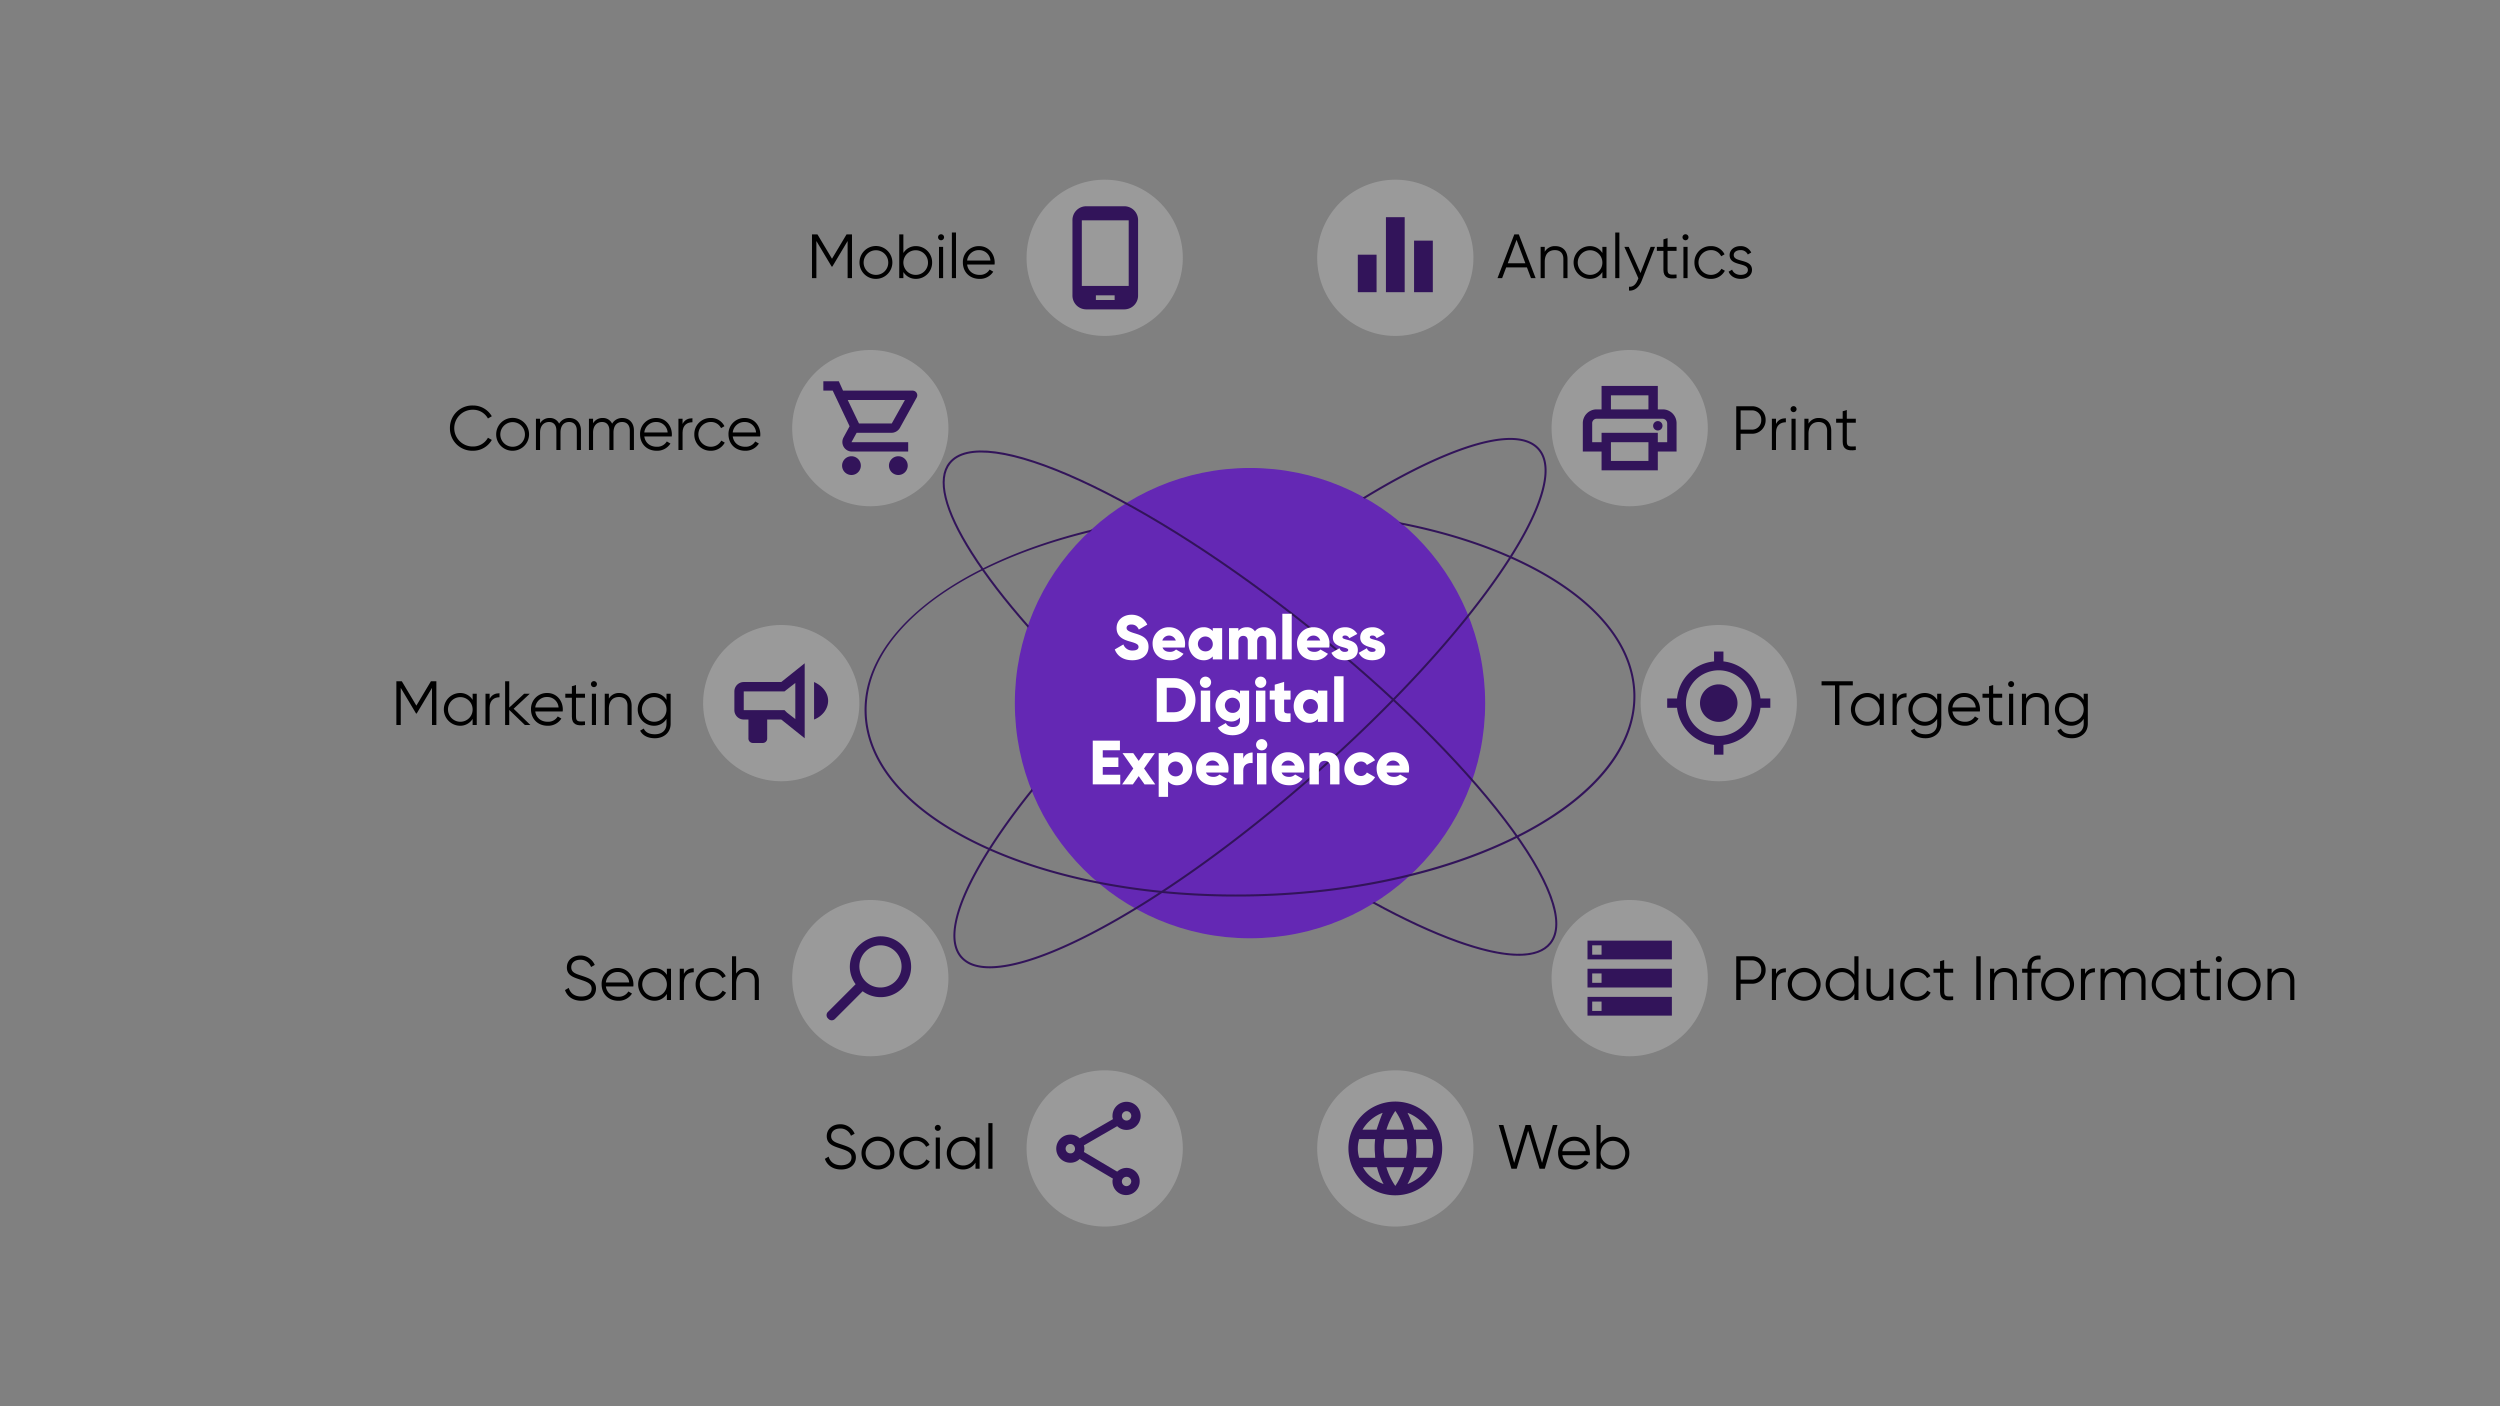 <svg xmlns="http://www.w3.org/2000/svg" viewBox="0 0 1600 900">
  <rect x="0" y="0" width="1600" height="900" fill="#808080" stroke="none"/>
  <g id="FRAME">
    <rect width="1600" height="900" style="fill: none"/>
  </g>
  <g id="Seamless_DXP_01" data-name="Seamless DXP 01">
    <circle cx="800" cy="450" r="150" style="fill: #6428b4;stroke: #6428b4;stroke-miterlimit: 10"/>
    <g>
      <path d="M963.587,524.287c-29.076-38.14-73.384-81.767-124.762-122.845s-103.685-74.7-147.288-94.667c-43.86-20.087-73.775-23.938-84.243-10.845-8.374,10.474-3.5,30.657,14.088,58.368,9.259,14.587,21.606,30.621,36.556,47.551q.242-.714.489-1.427c-14.682-16.671-26.815-32.456-35.937-46.827-17.262-27.194-22.162-46.851-14.171-56.846,5.032-6.292,14.941-8.441,29.453-6.387,14.192,2.009,32.1,7.932,53.218,17.606,43.509,19.926,95.72,53.487,147.016,94.5s95.524,84.558,124.537,122.615c14.085,18.475,23.8,34.637,28.886,48.039,5.2,13.7,5.282,23.843.251,30.136-7.992,10-28.23,9.546-58.57-1.312-16.02-5.734-34.1-14.113-53.581-24.76-.429.268-.863.524-1.293.788,19.8,10.856,38.168,19.386,54.432,25.207q2.011.72,3.962,1.378c28.716,9.688,48.064,9.538,56.075-.482C1003.173,590.984,992.832,562.648,963.587,524.287Z" style="fill: #32145a"/>
      <path d="M985.2,286.98c-8.859-10.065-29.58-8.773-59.923,3.735-15.968,6.583-33.907,15.972-53.17,27.75.442.242.883.484,1.323.731,18.959-11.558,36.617-20.782,52.347-27.268,29.776-12.275,49.984-13.686,58.438-4.081,5.324,6.047,5.719,16.179,1.176,30.114-4.443,13.627-13.386,30.231-26.579,49.352-27.179,39.388-69.3,84.978-118.593,128.373s-99.861,79.39-142.378,101.353c-20.639,10.662-38.244,17.427-52.325,20.106-14.4,2.738-24.4,1.061-29.721-4.986-8.457-9.606-4.492-29.474,11.464-57.455,8.432-14.787,19.8-31.129,33.681-48.477-.19-.468-.367-.938-.552-1.408-14.134,17.622-25.71,34.224-34.269,49.234-16.26,28.515-20.171,48.907-11.31,58.973a18.228,18.228,0,0,0,8.041,5.162c14.494,4.89,40.678-1.946,75.594-19.983,42.609-22.012,93.267-58.07,142.642-101.534s91.568-89.139,118.806-128.612C987.283,328.356,996.271,299.562,985.2,286.98Z" style="fill: #32145a"/>
      <path d="M972.4,358.425c-22.639-10.687-48.789-18.862-77.156-24.307.691.568,1.371,1.147,2.051,1.727,27.374,5.421,52.614,13.415,74.544,23.766,46.629,22.01,72.734,52.049,73.5,84.581,1.6,67.461-107.164,124.951-242.447,128.156-65.61,1.554-127.585-9.754-174.508-31.845-46.777-22.019-72.963-52.1-73.735-84.689-1.15-48.548,53.913-93.527,142.685-115.18l.025-.012c.562-.527,1.123-1.056,1.693-1.575v0c-.087-.351-.126-.153-.477-.067-89.394,21.8-146.4,67.678-145.239,116.867.784,33.117,27.238,63.6,74.488,85.847a281.714,281.714,0,0,0,29.928,11.971c42.151,14.22,92.5,21.245,145.17,20,65.809-1.558,127.385-15.843,173.387-40.222,46.145-24.454,71.125-56.16,70.341-89.276C1045.874,411.107,1019.5,380.658,972.4,358.425Z" style="fill: #32145a"/>
    </g>
    <g id="planet">
      <path d="M943,165a50,50,0,1,1-50-50A50,50,0,0,1,943,165ZM893,685a50,50,0,1,0,50,50A50,50,0,0,0,893,685Zm150-461a50,50,0,1,0,50,50A50,50,0,0,0,1043,224Zm57,176a50,50,0,1,0,50,50A50,50,0,0,0,1100,400Zm-57,176a50,50,0,1,0,50,50A50,50,0,0,0,1043,576ZM657,165a50,50,0,1,0,50-50A50,50,0,0,0,657,165Zm0,570a50,50,0,1,0,50-50A50,50,0,0,0,657,735ZM507,274a50,50,0,1,0,50-50A50,50,0,0,0,507,274ZM450,450a50,50,0,1,0,50-50A50,50,0,0,0,450,450Zm57,176a50,50,0,1,0,50-50A50,50,0,0,0,507,626Z" style="fill: #b4b4b4;opacity: 0.5"/>
    </g>
    <g id="planet_icons" data-name="planet icons">
      <path d="M887,139h12v48H887Zm-18,24h12v24H869Zm36-9h12v33H905Z" style="fill: #32145a"/>
      <path d="M1064,262h-3V247h-36v15h-3a8.839,8.839,0,0,0-9,9v18h12v12h36V289h12V271A8.839,8.839,0,0,0,1064,262Zm-33-9h24v9h-24Zm24,36v6h-24V283h24Zm6-6v-6h-36v6h-6V271a2.834,2.834,0,0,1,3-3h42a3.006,3.006,0,0,1,3,3v12Zm0-13.5a3,3,0,1,1-3,3A3,3,0,0,1,1061,269.5Z" style="fill: #32145a"/>
      <path d="M1100,438a12,12,0,1,0,12,12A12.035,12.035,0,0,0,1100,438Zm26.7,9a26.8,26.8,0,0,0-23.7-23.7V417h-6v6.3a26.249,26.249,0,0,0-23.7,23.7H1067v6h6.3a26.8,26.8,0,0,0,23.7,23.7V483h6v-6.3a26.8,26.8,0,0,0,23.7-23.7h6.3v-6ZM1100,471a21,21,0,1,1,21-21A20.871,20.871,0,0,1,1100,471Z" style="fill: #32145a"/>
      <path d="M1016,650h54V638h-54Zm3-9h6v6h-6Zm-3-39v12h54V602Zm9,9h-6v-6h6Zm-9,21h54V620h-54Zm3-9h6v6h-6Z" style="fill: #32145a"/>
      <path d="M893,705a30,30,0,1,0,30,30A30.088,30.088,0,0,0,893,705Zm20.7,18H905a53.5,53.5,0,0,0-4.2-10.8A25.514,25.514,0,0,1,913.7,723ZM893,711a40.283,40.283,0,0,1,5.7,12H887.3A44.11,44.11,0,0,1,893,711Zm-23.1,30a20.45,20.45,0,0,1,0-12h10.2a40.206,40.206,0,0,0-.3,6c0,2.1.3,3.9.3,6Zm2.4,6h9a42.564,42.564,0,0,0,4.2,10.8C879.8,755.7,875,752.1,872.3,747Zm8.7-24h-9a25.284,25.284,0,0,1,12.9-10.8C883.4,715.8,882.2,719.4,881,723Zm12,36a40.283,40.283,0,0,1-5.7-12h11.4A44.11,44.11,0,0,1,893,759Zm6.9-18H886.1a40.657,40.657,0,0,1-.6-6,36.931,36.931,0,0,1,.6-6h14.1a36.931,36.931,0,0,1,.6,6A41.412,41.412,0,0,1,899.9,741Zm.9,16.8A42.564,42.564,0,0,0,905,747h8.7C911,752.1,906.2,755.7,900.8,757.8Zm5.4-16.8a40.206,40.206,0,0,0,.3-6c0-2.1-.3-3.9-.3-6h10.2a20.45,20.45,0,0,1,0,12Z" style="fill: #32145a"/>
      <path d="M721,747.45a8.919,8.919,0,0,0-6,2.4l-21.3-12.6a7.5,7.5,0,0,0,0-4.2l21.3-12.3a8.376,8.376,0,0,0,6,2.4,9,9,0,1,0-9-9,5.105,5.105,0,0,0,.3,2.1L691,728.55a8.376,8.376,0,0,0-6-2.4,9,9,0,0,0,0,18,8.376,8.376,0,0,0,6-2.4l21.3,12.6a3.805,3.805,0,0,0-.3,1.8,8.7,8.7,0,0,0,17.4,0A8.455,8.455,0,0,0,721,747.45Zm0-36.3a3,3,0,1,1-3,3A3.006,3.006,0,0,1,721,711.15Zm-36,27a3,3,0,1,1,3-3A2.834,2.834,0,0,1,685,738.15Zm36,21a3,3,0,1,1,3-3A3.226,3.226,0,0,1,721,759.15Z" style="fill: #32145a"/>
      <path d="M534.4,652.1l17.7-17.7a19.479,19.479,0,1,0,9.9-35.1,20.417,20.417,0,0,0-11.1,4.8,18.765,18.765,0,0,0-3.3,25.8l-17.7,17.7a2.9,2.9,0,0,0,0,4.2l.3.3A2.9,2.9,0,0,0,534.4,652.1ZM550,618.5A13.5,13.5,0,1,1,563.5,632,13.444,13.444,0,0,1,550,618.5Z" style="fill: #32145a"/>
      <path d="M509,437.1v23.1l-5.4-4.2-1.5-1.5H485v0h-9v-12h26.1l1.5-1.2,5.4-4.2m6-12.6-15,12H476a6.018,6.018,0,0,0-6,6v12a6.018,6.018,0,0,0,6,6h3v12a2.834,2.834,0,0,0,3,3h6a2.834,2.834,0,0,0,3-3v-12h9l15,12v-48Zm6,12v24c5.4-2.1,9-6.9,9-12s-3.6-9.6-9-12Z" style="fill: #32145a"/>
      <path d="M570.439,277a6.3,6.3,0,0,0,5.4-3l10.8-19.5a2.984,2.984,0,0,0-2.7-4.5h-44.4l-2.7-6h-9.9v6h6l10.8,22.8-3.9,7.2a6.12,6.12,0,0,0,5.4,9h36v-6h-36.3l3.3-6Zm-27.9-21h36.6l-8.4,15h-21Zm2.4,36a6,6,0,1,0,6,6A6.018,6.018,0,0,0,544.939,292Zm30,0a6,6,0,1,0,6,6A6.018,6.018,0,0,0,574.939,292Z" style="fill: #32145a"/>
      <path d="M719.37,132h-24a8.839,8.839,0,0,0-9,9v48a8.839,8.839,0,0,0,9,9h24a8.839,8.839,0,0,0,9-9V141A8.839,8.839,0,0,0,719.37,132Zm-6,60h-12v-3h12Zm9-9h-30V141h30Z" style="fill: #32145a"/>
    </g>
    <g>
      <path d="M713.461,415.642l5.518-3.2a5.863,5.863,0,0,0,5.879,3.88c3.04,0,3.8-1.2,3.8-2.279,0-1.72-1.6-2.4-5.8-3.56-4.159-1.16-8.239-3.16-8.239-8.518,0-5.4,4.56-8.519,9.4-8.519a10.858,10.858,0,0,1,10.238,6.319l-5.4,3.16c-.96-2-2.28-3.24-4.839-3.24-2,0-3,1-3,2.12,0,1.279.679,2.159,5.039,3.479,4.239,1.28,9,2.76,9,8.679,0,5.4-4.32,8.6-10.4,8.6C718.78,422.561,715.021,419.761,713.461,415.642Z" style="fill: #fff"/>
      <path d="M748.818,417.2a5.219,5.219,0,0,0,3.839-1.519l4.8,2.758a10.146,10.146,0,0,1-8.718,4.121c-6.839,0-11.078-4.6-11.078-10.559A10.253,10.253,0,0,1,748.3,401.443c5.839,0,10.158,4.52,10.158,10.559a11.68,11.68,0,0,1-.239,2.4h-14.2C744.778,416.481,746.618,417.2,748.818,417.2Zm3.679-7.279a4.505,4.505,0,0,0-8.6,0Z" style="fill: #fff"/>
      <path d="M782.176,402v20h-6v-1.88a7.509,7.509,0,0,1-5.959,2.441c-5.239,0-9.558-4.6-9.558-10.559s4.319-10.559,9.558-10.559a7.512,7.512,0,0,1,5.959,2.44V402Zm-6,10a4.76,4.76,0,1,0-4.759,4.879A4.566,4.566,0,0,0,776.177,412Z" style="fill: #fff"/>
      <path d="M816.573,409.723V422h-6V410.242c0-2-.96-3.279-2.879-3.279-2,0-3.12,1.4-3.12,3.759V422h-6V410.242c0-2-.96-3.279-2.879-3.279-2,0-3.12,1.4-3.12,3.759V422h-6V402h6v1.84c.92-1.361,2.68-2.4,5.36-2.4a5.951,5.951,0,0,1,5.239,2.64c1.12-1.6,2.959-2.64,5.8-2.64C813.574,401.443,816.573,404.723,816.573,409.723Z" style="fill: #fff"/>
      <path d="M820.7,392.805h6V422h-6Z" style="fill: #fff"/>
      <path d="M841.257,417.2a5.221,5.221,0,0,0,3.839-1.519l4.8,2.758a10.146,10.146,0,0,1-8.718,4.121c-6.839,0-11.078-4.6-11.078-10.559a10.253,10.253,0,0,1,10.637-10.559c5.839,0,10.159,4.52,10.159,10.559a11.61,11.61,0,0,1-.241,2.4h-14.2C837.217,416.481,839.057,417.2,841.257,417.2Zm3.679-7.279a4.505,4.505,0,0,0-8.6,0Z" style="fill: #fff"/>
      <path d="M869.015,416c0,4.6-4,6.56-8.319,6.56-4,0-7.039-1.521-8.6-4.76l5.2-2.959a3.284,3.284,0,0,0,3.4,2.359c1.44,0,2.159-.44,2.159-1.24,0-2.2-9.837-1.039-9.837-7.958,0-4.359,3.679-6.56,7.838-6.56a8.75,8.75,0,0,1,7.8,4.28l-5.119,2.759a2.9,2.9,0,0,0-2.68-1.759c-1.04,0-1.679.4-1.679,1.12C859.177,410.122,869.015,408.6,869.015,416Z" style="fill: #fff"/>
      <path d="M886.535,416c0,4.6-4,6.56-8.318,6.56-4,0-7.039-1.521-8.6-4.76l5.2-2.959a3.285,3.285,0,0,0,3.4,2.359c1.439,0,2.159-.44,2.159-1.24,0-2.2-9.838-1.039-9.838-7.958,0-4.359,3.68-6.56,7.839-6.56a8.752,8.752,0,0,1,7.8,4.28l-5.119,2.759a2.905,2.905,0,0,0-2.68-1.759c-1.04,0-1.68.4-1.68,1.12C876.7,410.122,886.535,408.6,886.535,416Z" style="fill: #fff"/>
      <path d="M765.116,448c0,7.918-5.879,14-13.6,14h-11.2v-28h11.2C759.237,434.005,765.116,440.084,765.116,448Zm-6.159,0c0-4.8-3.039-7.839-7.438-7.839h-4.8v15.677h4.8C755.918,455.841,758.957,452.8,758.957,448Z" style="fill: #fff"/>
      <path d="M767.92,436.645a3.6,3.6,0,1,1,3.6,3.6A3.637,3.637,0,0,1,767.92,436.645Zm.6,5.359h6v20h-6Z" style="fill: #fff"/>
      <path d="M799.436,442v19c0,6.72-5.239,9.559-10.558,9.559-4.159,0-7.639-1.56-9.479-4.839l5.12-2.96c.759,1.4,1.919,2.519,4.559,2.519,2.8,0,4.519-1.439,4.519-4.279v-1.839a7.1,7.1,0,0,1-5.839,2.6,10.164,10.164,0,0,1,0-20.318,7.1,7.1,0,0,1,5.839,2.6V442Zm-5.839,9.6a4.843,4.843,0,1,0-4.839,4.639A4.527,4.527,0,0,0,793.6,451.6Z" style="fill: #fff"/>
      <path d="M803.238,436.645a3.6,3.6,0,1,1,3.6,3.6A3.637,3.637,0,0,1,803.238,436.645Zm.6,5.359h6v20h-6Z" style="fill: #fff"/>
      <path d="M821.837,447.763v7.079c0,1.72,1.479,1.879,4.119,1.72V462c-7.839.8-10.118-1.56-10.118-7.158v-7.079h-3.2V442h3.2v-3.8l6-1.8V442h4.119v5.759Z" style="fill: #fff"/>
      <path d="M849.474,442v20h-6v-1.88a7.509,7.509,0,0,1-5.959,2.441c-5.239,0-9.558-4.6-9.558-10.559s4.319-10.559,9.558-10.559a7.512,7.512,0,0,1,5.959,2.44V442Zm-6,10a4.76,4.76,0,1,0-4.759,4.879A4.566,4.566,0,0,0,843.475,452Z" style="fill: #fff"/>
      <path d="M853.876,432.805h6V462h-6Z" style="fill: #fff"/>
      <path d="M716.959,495.841V502h-17.6v-28h17.4v6.159h-11V484.8h10v6.079h-10v4.959Z" style="fill: #fff"/>
      <path d="M732.479,502l-3.718-5.279L725.041,502h-6.879l7.159-10.158L718.4,482h6.879l3.48,4.959L732.24,482h6.878l-6.918,9.838L739.358,502Z" style="fill: #fff"/>
      <path d="M763.078,492c0,5.959-4.319,10.559-9.558,10.559a7.509,7.509,0,0,1-5.959-2.441V510h-6V482h6v1.879a7.512,7.512,0,0,1,5.959-2.44C758.759,481.443,763.078,486.043,763.078,492Zm-6,0a4.76,4.76,0,1,0-4.759,4.879A4.566,4.566,0,0,0,757.079,492Z" style="fill: #fff"/>
      <path d="M776.64,497.2a5.221,5.221,0,0,0,3.839-1.519l4.8,2.758a10.146,10.146,0,0,1-8.717,4.121c-6.839,0-11.079-4.6-11.079-10.559a10.254,10.254,0,0,1,10.638-10.559c5.839,0,10.158,4.52,10.158,10.559a11.61,11.61,0,0,1-.24,2.4h-14.2C772.6,496.481,774.439,497.2,776.64,497.2Zm3.678-7.279a4.5,4.5,0,0,0-8.6,0Z" style="fill: #fff"/>
      <path d="M801.678,481.6v6.8c-2.48-.4-6,.6-6,4.56V502h-6V482h6v3.559C796.479,482.884,799.158,481.6,801.678,481.6Z" style="fill: #fff"/>
      <path d="M803.88,476.645a3.6,3.6,0,1,1,3.6,3.6A3.637,3.637,0,0,1,803.88,476.645Zm.6,5.359h6v20h-6Z" style="fill: #fff"/>
      <path d="M825.038,497.2a5.219,5.219,0,0,0,3.839-1.519l4.8,2.758a10.146,10.146,0,0,1-8.718,4.121c-6.839,0-11.078-4.6-11.078-10.559a10.253,10.253,0,0,1,10.638-10.559c5.838,0,10.158,4.52,10.158,10.559a11.61,11.61,0,0,1-.24,2.4h-14.2C821,496.481,822.838,497.2,825.038,497.2Zm3.679-7.279a4.505,4.505,0,0,0-8.6,0Z" style="fill: #fff"/>
      <path d="M857.275,489.723V502h-6V490.6a3.3,3.3,0,0,0-3.479-3.64c-2.2,0-3.72,1.279-3.72,4.119V502h-6V482h6v1.879a6.84,6.84,0,0,1,5.72-2.44C853.836,481.443,857.275,484.323,857.275,489.723Z" style="fill: #fff"/>
      <path d="M860.4,492a10.577,10.577,0,0,1,19.637-5.439L874.8,489.6a4.141,4.141,0,0,0-3.88-2.241,4.642,4.642,0,0,0,0,9.28,4.1,4.1,0,0,0,3.88-2.241l5.239,3a10.209,10.209,0,0,1-9.039,5.16A10.36,10.36,0,0,1,860.4,492Z" style="fill: #fff"/>
      <path d="M892.2,497.2a5.219,5.219,0,0,0,3.839-1.519l4.8,2.758a10.146,10.146,0,0,1-8.718,4.121c-6.839,0-11.078-4.6-11.078-10.559a10.253,10.253,0,0,1,10.638-10.559c5.839,0,10.158,4.52,10.158,10.559a11.61,11.61,0,0,1-.24,2.4H887.4C888.156,496.481,890,497.2,892.2,497.2Zm3.679-7.279a4.505,4.505,0,0,0-8.6,0Z" style="fill: #fff"/>
    </g>
    <g>
      <path d="M977.236,171.122H963.959l-2.6,6.878H958.4l10.758-28h2.88L982.8,178h-2.96Zm-1-2.64-5.639-15-5.639,15Z"/>
      <path d="M1003.2,165.723V178h-2.639V165.723c0-3.56-1.96-5.64-5.44-5.64-3.519,0-6.478,2.08-6.478,7.439V178H986V158h2.64v3.12a7.382,7.382,0,0,1,6.718-3.6C1000.236,157.524,1003.2,160.723,1003.2,165.723Z"/>
      <path d="M1028.155,158v20h-2.638v-3.919a9.276,9.276,0,0,1-8.079,4.4,10.479,10.479,0,0,1,0-20.956,9.278,9.278,0,0,1,8.079,4.4V158Zm-2.638,10a7.879,7.879,0,1,0-7.879,7.919A7.8,7.8,0,0,0,1025.517,168Z"/>
      <path d="M1033.759,148.805h2.639V178h-2.639Z"/>
      <path d="M1059.2,158l-8.558,21.836c-1.521,3.84-4.48,6.439-8.079,6.159V183.52c2.6.279,4.4-1.56,5.479-4.16l.52-1.239L1039.6,158h2.8l7.519,16.757L1056.4,158Z"/>
      <path d="M1067.237,160.563v12.118c0,3.44,1.88,3.16,5.759,3V178c-5.4.8-8.4-.52-8.4-5.319V160.563h-4.2V158h4.2v-4.8l2.639-.8V158H1073v2.559Z"/>
      <path d="M1076.8,151.845a1.92,1.92,0,1,1,1.92,1.92A1.92,1.92,0,0,1,1076.8,151.845Zm.6,6.159h2.64v20h-2.64Z"/>
      <path d="M1084.438,168a10.275,10.275,0,0,1,10.518-10.478,9.412,9.412,0,0,1,8.759,5.239l-2.16,1.24a7.08,7.08,0,0,0-6.6-3.92,7.919,7.919,0,0,0,0,15.838,7.578,7.578,0,0,0,6.759-3.92l2.2,1.28a9.944,9.944,0,0,1-8.958,5.2A10.275,10.275,0,0,1,1084.438,168Z"/>
      <path d="M1121.275,172.721c0,3.4-2.96,5.759-7.239,5.759-4,0-6.719-2.039-7.719-4.6l2.24-1.319c.72,2.039,2.8,3.359,5.479,3.359,2.36,0,4.6-.84,4.6-3.2,0-4.959-11.679-2.119-11.679-9.478,0-3.2,2.84-5.719,6.839-5.719a7.4,7.4,0,0,1,7,4.079l-2.2,1.28a4.895,4.895,0,0,0-4.8-2.8c-2.079,0-4.2,1-4.2,3.16C1109.6,168.2,1121.275,165.363,1121.275,172.721Z"/>
    </g>
    <g>
      <path d="M1130,268.8a8.6,8.6,0,0,1-8.8,8.8H1114V288h-2.8v-28h10A8.578,8.578,0,0,1,1130,268.8Zm-2.8,0a5.862,5.862,0,0,0-6-6.159H1114v12.318h7.2A5.885,5.885,0,0,0,1127.2,268.8Z"/>
      <path d="M1142.958,267.684v2.56c-3.2,0-6.318,1.679-6.318,6.638V288H1134V268h2.64v3.319C1138.039,268.524,1140.4,267.684,1142.958,267.684Z"/>
      <path d="M1145.959,261.845a1.92,1.92,0,1,1,1.92,1.92A1.92,1.92,0,0,1,1145.959,261.845Zm.6,6.159h2.639v20h-2.639Z"/>
      <path d="M1172,275.723V288h-2.64V275.723c0-3.56-1.96-5.64-5.439-5.64-3.52,0-6.479,2.08-6.479,7.439V288H1154.8V268h2.639v3.12a7.384,7.384,0,0,1,6.719-3.6C1169.036,267.524,1172,270.723,1172,275.723Z"/>
      <path d="M1181.958,270.563v12.118c0,3.44,1.88,3.16,5.759,3V288c-5.4.8-8.4-.52-8.4-5.319V270.563h-4.2V268h4.2v-4.8l2.64-.8V268h5.759v2.559Z"/>
    </g>
    <g>
      <path d="M1185.8,438.645h-8.6V464h-2.8V438.645h-8.6v-2.639h20Z"/>
      <path d="M1205.636,444v20H1203v-3.92a9.275,9.275,0,0,1-8.079,4.4,10.479,10.479,0,0,1,0-20.956,9.276,9.276,0,0,1,8.079,4.4V444ZM1203,454a7.879,7.879,0,1,0-7.879,7.919A7.8,7.8,0,0,0,1203,454Z"/>
      <path d="M1220.2,443.685v2.559c-3.2,0-6.318,1.68-6.318,6.639V464h-2.64V444h2.64v3.319C1215.278,444.524,1217.638,443.685,1220.2,443.685Z"/>
      <path d="M1242.435,444v19.2c0,6.079-4.879,9.278-10.039,9.278-4.6,0-7.917-1.759-9.478-4.878l2.32-1.321c1,2.04,2.839,3.64,7.158,3.64,4.64,0,7.4-2.64,7.4-6.719v-3.12a9.276,9.276,0,0,1-8.079,4.4,10.479,10.479,0,0,1,0-20.956,9.277,9.277,0,0,1,8.079,4.4V444Zm-2.639,10a7.879,7.879,0,1,0-7.879,7.919A7.8,7.8,0,0,0,1239.8,454Z"/>
      <path d="M1267.194,454.082c0,.4-.04.84-.08,1.24h-17.556c.559,4.079,3.719,6.6,7.959,6.6a7.068,7.068,0,0,0,6.438-3.4l2.319,1.361a10,10,0,0,1-8.8,4.6c-6.32,0-10.639-4.439-10.639-10.478a10.138,10.138,0,0,1,10.438-10.478C1263.4,443.524,1267.194,448.6,1267.194,454.082Zm-17.636-1.319h14.917a7.152,7.152,0,0,0-7.2-6.679A7.471,7.471,0,0,0,1249.558,452.763Z"/>
      <path d="M1275.638,446.563v12.119c0,3.439,1.88,3.159,5.758,3V464c-5.4.8-8.4-.521-8.4-5.319V446.563h-4.2V444h4.2v-4.8l2.64-.8V444h5.758v2.559Z"/>
      <path d="M1285.2,437.845a1.92,1.92,0,1,1,1.92,1.92A1.92,1.92,0,0,1,1285.2,437.845Zm.6,6.159h2.639v20H1285.8Z"/>
      <path d="M1311.236,451.723V464H1308.6V451.723c0-3.56-1.96-5.639-5.44-5.639-3.519,0-6.478,2.079-6.478,7.438V464h-2.64V444h2.64v3.12a7.382,7.382,0,0,1,6.718-3.6C1308.276,443.524,1311.236,446.724,1311.236,451.723Z"/>
      <path d="M1336.2,444v19.2c0,6.079-4.879,9.278-10.038,9.278-4.6,0-7.918-1.759-9.478-4.878l2.32-1.321c1,2.04,2.839,3.64,7.158,3.64,4.64,0,7.4-2.64,7.4-6.719v-3.12a9.276,9.276,0,0,1-8.079,4.4,10.479,10.479,0,0,1,0-20.956,9.277,9.277,0,0,1,8.079,4.4V444Zm-2.638,10a7.879,7.879,0,1,0-7.879,7.919A7.8,7.8,0,0,0,1333.557,454Z"/>
    </g>
    <g>
      <path d="M1130,620.8a8.6,8.6,0,0,1-8.8,8.8H1114V640h-2.8V612.006h10A8.577,8.577,0,0,1,1130,620.8Zm-2.8,0a5.862,5.862,0,0,0-6-6.159H1114v12.318h7.2A5.885,5.885,0,0,0,1127.2,620.8Z"/>
      <path d="M1142.958,619.684v2.56c-3.2,0-6.318,1.68-6.318,6.639V640H1134V620h2.64v3.319C1138.039,620.523,1140.4,619.684,1142.958,619.684Z"/>
      <path d="M1144.159,630a10.518,10.518,0,1,1,10.519,10.478A10.4,10.4,0,0,1,1144.159,630Zm18.4,0a7.879,7.879,0,1,0-7.879,7.919A7.8,7.8,0,0,0,1162.557,630Z"/>
      <path d="M1189.435,612.006V640H1186.8v-3.919a9.276,9.276,0,0,1-8.079,4.4,10.48,10.48,0,0,1,0-20.957,9.278,9.278,0,0,1,8.079,4.4V612.006Zm-2.639,18a7.879,7.879,0,1,0-7.879,7.919A7.8,7.8,0,0,0,1186.8,630Z"/>
      <path d="M1211.755,620v20h-2.64v-3.119a7.384,7.384,0,0,1-6.719,3.6c-4.878,0-7.838-3.2-7.838-8.2V620h2.639v12.277c0,3.561,1.96,5.64,5.44,5.64,3.519,0,6.478-2.079,6.478-7.439V620Z"/>
      <path d="M1216.158,630a10.276,10.276,0,0,1,10.519-10.479,9.412,9.412,0,0,1,8.759,5.241L1233.275,626a7.078,7.078,0,0,0-6.6-3.919,7.919,7.919,0,0,0,0,15.837,7.58,7.58,0,0,0,6.759-3.919l2.2,1.279a9.944,9.944,0,0,1-8.958,5.2A10.275,10.275,0,0,1,1216.158,630Z"/>
      <path d="M1244.276,622.563v12.119c0,3.439,1.88,3.159,5.759,3V640c-5.4.8-8.4-.52-8.4-5.318V622.563h-4.2V620h4.2v-4.8l2.639-.8V620h5.759v2.559Z"/>
      <path d="M1267.637,612.006V640h-2.8V612.006Z"/>
      <path d="M1290.835,627.723V640h-2.64V627.723c0-3.56-1.96-5.639-5.439-5.639-3.52,0-6.479,2.079-6.479,7.438V640h-2.639V620h2.639v3.119a7.386,7.386,0,0,1,6.719-3.6C1287.875,619.523,1290.835,622.723,1290.835,627.723Z"/>
      <path d="M1300.2,619.2v.8h5.759v2.559H1300.2V640h-2.639V622.563h-3.4V620h3.4v-.8c0-5.2,3-8.079,8.4-7.679v2.56C1302.077,613.766,1300.2,615.365,1300.2,619.2Z"/>
      <path d="M1306.357,630a10.519,10.519,0,1,1,10.519,10.478A10.4,10.4,0,0,1,1306.357,630Zm18.4,0a7.879,7.879,0,1,0-7.879,7.919A7.8,7.8,0,0,0,1324.755,630Z"/>
      <path d="M1340.755,619.684v2.56c-3.2,0-6.318,1.68-6.318,6.639V640h-2.64V620h2.64v3.319C1335.836,620.523,1338.2,619.684,1340.755,619.684Z"/>
      <path d="M1373.151,627.522V640h-2.639V627.522c0-3.559-2.04-5.438-4.879-5.438-3.08,0-5.56,1.879-5.56,6.838V640h-2.639V627.522c0-3.559-1.839-5.438-4.679-5.438-2.88,0-5.759,1.879-5.759,6.838V640h-2.64V620H1347v2.92a6.893,6.893,0,0,1,6.118-3.4,6.4,6.4,0,0,1,6.079,3.64,7.345,7.345,0,0,1,6.48-3.64C1370.072,619.523,1373.151,622.523,1373.151,627.522Z"/>
      <path d="M1398.112,620v20h-2.638v-3.919a9.276,9.276,0,0,1-8.079,4.4,10.48,10.48,0,0,1,0-20.957,9.278,9.278,0,0,1,8.079,4.4V620Zm-2.638,10a7.879,7.879,0,1,0-7.879,7.919A7.8,7.8,0,0,0,1395.474,630Z"/>
      <path d="M1408.555,622.563v12.119c0,3.439,1.88,3.159,5.758,3V640c-5.4.8-8.4-.52-8.4-5.318V622.563h-4.2V620h4.2v-4.8l2.64-.8V620h5.758v2.559Z"/>
      <path d="M1418.115,613.845a1.92,1.92,0,1,1,1.92,1.92A1.92,1.92,0,0,1,1418.115,613.845Zm.6,6.159h2.639v20h-2.639Z"/>
      <path d="M1425.755,630a10.518,10.518,0,1,1,10.518,10.478A10.4,10.4,0,0,1,1425.755,630Zm18.4,0a7.879,7.879,0,1,0-7.879,7.919A7.8,7.8,0,0,0,1444.152,630Z"/>
      <path d="M1468.392,627.723V640h-2.64V627.723c0-3.56-1.96-5.639-5.439-5.639-3.52,0-6.479,2.079-6.479,7.438V640h-2.64V620h2.64v3.119a7.386,7.386,0,0,1,6.719-3.6C1465.432,619.523,1468.392,622.723,1468.392,627.723Z"/>
    </g>
    <g>
      <path d="M959.2,720.006h2.959l6.919,24.2,7.278-24.2h3.281l7.278,24.2,6.919-24.2h2.96L988.675,748h-3.36L978,723.685,970.678,748h-3.36Z"/>
      <path d="M1017.556,738.082c0,.4-.04.84-.08,1.24H999.919c.56,4.079,3.72,6.6,7.959,6.6a7.068,7.068,0,0,0,6.438-3.4l2.32,1.36a10,10,0,0,1-8.8,4.6c-6.319,0-10.639-4.439-10.639-10.478a10.139,10.139,0,0,1,10.439-10.479C1013.757,727.523,1017.556,732.6,1017.556,738.082Zm-17.637-1.32h14.917a7.152,7.152,0,0,0-7.2-6.678A7.471,7.471,0,0,0,999.919,736.762Z"/>
      <path d="M1042.8,738a10.352,10.352,0,0,1-10.318,10.478,9.275,9.275,0,0,1-8.079-4.4V748h-2.639V720.006h2.639v11.918a9.277,9.277,0,0,1,8.079-4.4A10.354,10.354,0,0,1,1042.8,738Zm-2.64,0a7.879,7.879,0,1,0-7.879,7.919A7.8,7.8,0,0,0,1040.157,738Z"/>
    </g>
    <g>
      <path d="M545.277,178h-2.8V154.245l-9.8,16.4h-.4l-9.8-16.4V178h-2.8v-28h3.479l9.318,15.6,9.319-15.6h3.479Z"/>
      <path d="M550.082,168A10.518,10.518,0,1,1,560.6,178.48,10.4,10.4,0,0,1,550.082,168Zm18.4,0a7.879,7.879,0,1,0-7.878,7.919A7.8,7.8,0,0,0,568.479,168Z"/>
      <path d="M596.558,168a10.353,10.353,0,0,1-10.319,10.478,9.274,9.274,0,0,1-8.078-4.4V178h-2.64v-28h2.64v11.918a9.277,9.277,0,0,1,8.078-4.4A10.353,10.353,0,0,1,596.558,168Zm-2.64,0a7.879,7.879,0,1,0-7.879,7.919A7.8,7.8,0,0,0,593.918,168Z"/>
      <path d="M600.36,151.845a1.92,1.92,0,1,1,1.92,1.92A1.92,1.92,0,0,1,600.36,151.845Zm.6,6.159h2.64v20h-2.64Z"/>
      <path d="M609.2,148.805h2.64V178H609.2Z"/>
      <path d="M636.6,168.082c0,.4-.04.84-.08,1.24H618.96c.56,4.079,3.72,6.6,7.959,6.6a7.068,7.068,0,0,0,6.438-3.4l2.32,1.36a10,10,0,0,1-8.8,4.6c-6.319,0-10.639-4.439-10.639-10.478a10.138,10.138,0,0,1,10.439-10.478C632.8,157.524,636.6,162.6,636.6,168.082Zm-17.637-1.32h14.917a7.152,7.152,0,0,0-7.2-6.679A7.471,7.471,0,0,0,618.96,166.762Z"/>
    </g>
    <g>
      <path d="M287.961,274a14.273,14.273,0,0,1,14.678-14.478,13.785,13.785,0,0,1,12.118,6.879l-2.48,1.44a10.747,10.747,0,0,0-9.638-5.6,11.759,11.759,0,1,0,0,23.516,10.749,10.749,0,0,0,9.638-5.6l2.48,1.4a13.723,13.723,0,0,1-12.118,6.918A14.272,14.272,0,0,1,287.961,274Z"/>
      <path d="M317.562,278A10.518,10.518,0,1,1,328.08,288.48,10.4,10.4,0,0,1,317.562,278Zm18.4,0a7.879,7.879,0,1,0-7.879,7.919A7.8,7.8,0,0,0,335.959,278Z"/>
      <path d="M371.8,275.522V288h-2.64V275.522c0-3.559-2.04-5.439-4.879-5.439-3.08,0-5.559,1.88-5.559,6.839V288h-2.64V275.522c0-3.559-1.839-5.439-4.679-5.439-2.879,0-5.758,1.88-5.758,6.839V288H343V268h2.64v2.919a6.89,6.89,0,0,1,6.118-3.4,6.4,6.4,0,0,1,6.079,3.639,7.343,7.343,0,0,1,6.479-3.639C368.717,267.524,371.8,270.523,371.8,275.522Z"/>
      <path d="M405.716,275.522V288h-2.64V275.522c0-3.559-2.04-5.439-4.879-5.439-3.08,0-5.559,1.88-5.559,6.839V288H390V275.522c0-3.559-1.839-5.439-4.679-5.439-2.88,0-5.758,1.88-5.758,6.839V288h-2.64V268h2.64v2.919a6.89,6.89,0,0,1,6.118-3.4,6.4,6.4,0,0,1,6.079,3.639,7.343,7.343,0,0,1,6.479-3.639C402.637,267.524,405.716,270.523,405.716,275.522Z"/>
      <path d="M430,278.082c0,.4-.04.84-.08,1.24H412.36c.56,4.079,3.72,6.6,7.959,6.6a7.068,7.068,0,0,0,6.439-3.4l2.319,1.36a10,10,0,0,1-8.8,4.6c-6.319,0-10.638-4.439-10.638-10.478a10.138,10.138,0,0,1,10.438-10.478C426.2,267.524,430,272.6,430,278.082Zm-17.637-1.32h14.917a7.151,7.151,0,0,0-7.2-6.679A7.472,7.472,0,0,0,412.36,276.762Z"/>
      <path d="M443.159,267.684v2.56c-3.2,0-6.318,1.679-6.318,6.638V288H434.2V268h2.64v3.319C438.24,268.524,440.6,267.684,443.159,267.684Z"/>
      <path d="M444.36,278a10.275,10.275,0,0,1,10.519-10.478,9.412,9.412,0,0,1,8.759,5.239l-2.16,1.24a7.081,7.081,0,0,0-6.6-3.92,7.919,7.919,0,0,0,0,15.838,7.579,7.579,0,0,0,6.759-3.92l2.2,1.28a9.944,9.944,0,0,1-8.958,5.2A10.275,10.275,0,0,1,444.36,278Z"/>
      <path d="M486.6,278.082c0,.4-.04.84-.08,1.24H468.96c.56,4.079,3.72,6.6,7.959,6.6a7.068,7.068,0,0,0,6.438-3.4l2.32,1.36a10,10,0,0,1-8.8,4.6c-6.319,0-10.639-4.439-10.639-10.478a10.138,10.138,0,0,1,10.439-10.478C482.8,267.524,486.6,272.6,486.6,278.082Zm-17.637-1.32h14.917a7.152,7.152,0,0,0-7.2-6.679A7.471,7.471,0,0,0,468.96,276.762Z"/>
    </g>
    <g>
      <path d="M279.277,464h-2.8V440.245l-9.8,16.4h-.4l-9.8-16.4V464h-2.8v-28h3.479l9.318,15.6,9.319-15.6h3.479Z"/>
      <path d="M305.118,444v20h-2.639v-3.92a9.274,9.274,0,0,1-8.079,4.4,10.479,10.479,0,0,1,0-20.956,9.274,9.274,0,0,1,8.079,4.4V444Zm-2.639,10a7.879,7.879,0,1,0-7.878,7.919A7.8,7.8,0,0,0,302.479,454Z"/>
      <path d="M319.68,443.685v2.559c-3.2,0-6.319,1.68-6.319,6.639V464h-2.639V444h2.639v3.319C314.761,444.524,317.12,443.685,319.68,443.685Z"/>
      <path d="M335.919,464l-10-9.639V464h-2.64v-28h2.64v16.837L335.438,444h3.6l-10.318,9.6L339.438,464Z"/>
      <path d="M360.2,454.082c0,.4-.04.84-.08,1.24H342.562c.559,4.079,3.719,6.6,7.959,6.6a7.068,7.068,0,0,0,6.438-3.4l2.319,1.361a10,10,0,0,1-8.8,4.6c-6.319,0-10.638-4.439-10.638-10.478a10.138,10.138,0,0,1,10.438-10.478C356.4,443.524,360.2,448.6,360.2,454.082Zm-17.636-1.319h14.917a7.152,7.152,0,0,0-7.2-6.679A7.471,7.471,0,0,0,342.562,452.763Z"/>
      <path d="M368.641,446.563v12.119c0,3.439,1.88,3.159,5.758,3V464c-5.4.8-8.4-.521-8.4-5.319V446.563h-4.2V444H366v-4.8l2.64-.8V444H374.4v2.559Z"/>
      <path d="M378.2,437.845a1.92,1.92,0,1,1,1.92,1.92A1.92,1.92,0,0,1,378.2,437.845Zm.6,6.159h2.639v20H378.8Z"/>
      <path d="M404.239,451.723V464H401.6V451.723c0-3.56-1.96-5.639-5.44-5.639-3.519,0-6.478,2.079-6.478,7.438V464h-2.64V444h2.64v3.12a7.382,7.382,0,0,1,6.718-3.6C401.279,443.524,404.239,446.724,404.239,451.723Z"/>
      <path d="M429.2,444v19.2c0,6.079-4.879,9.278-10.038,9.278-4.6,0-7.918-1.759-9.478-4.878L412,466.28c1,2.04,2.839,3.64,7.158,3.64,4.64,0,7.4-2.64,7.4-6.719v-3.12a9.277,9.277,0,0,1-8.08,4.4,10.479,10.479,0,0,1,0-20.956,9.277,9.277,0,0,1,8.08,4.4V444Zm-2.638,10a7.879,7.879,0,1,0-7.879,7.919A7.8,7.8,0,0,0,426.56,454Z"/>
    </g>
    <g>
      <path d="M361.6,633.642l2.4-1.4c1,3.36,3.64,5.519,8.039,5.519,4.239,0,6.6-2.04,6.6-5.039,0-3.24-2.76-4.28-6.879-5.64-4.559-1.519-8.958-2.719-8.958-7.878,0-4.919,3.959-7.679,8.6-7.679a9.831,9.831,0,0,1,9.239,6.039l-2.36,1.321a7.08,7.08,0,0,0-6.879-4.641c-3.359,0-5.8,1.76-5.8,4.84,0,3.039,2.4,4,6.2,5.239,5.079,1.68,9.638,3.119,9.638,8.319,0,4.8-3.839,7.838-9.438,7.838C366.841,640.48,363.041,637.881,361.6,633.642Z"/>
      <path d="M405.4,630.082c0,.4-.04.84-.08,1.24H387.76c.559,4.079,3.719,6.6,7.959,6.6a7.068,7.068,0,0,0,6.438-3.4l2.32,1.36a10,10,0,0,1-8.8,4.6c-6.32,0-10.639-4.439-10.639-10.478a10.139,10.139,0,0,1,10.439-10.479C401.6,619.523,405.4,624.6,405.4,630.082Zm-17.636-1.32h14.917a7.152,7.152,0,0,0-7.2-6.678A7.471,7.471,0,0,0,387.76,628.762Z"/>
      <path d="M429.437,620v20H426.8v-3.919a9.276,9.276,0,0,1-8.079,4.4,10.48,10.48,0,0,1,0-20.957,9.278,9.278,0,0,1,8.079,4.4V620ZM426.8,630a7.879,7.879,0,1,0-7.879,7.919A7.8,7.8,0,0,0,426.8,630Z"/>
      <path d="M444,619.684v2.56c-3.2,0-6.318,1.68-6.318,6.639V640h-2.64V620h2.64v3.319C439.079,620.523,441.438,619.684,444,619.684Z"/>
      <path d="M445.2,630a10.276,10.276,0,0,1,10.519-10.479,9.412,9.412,0,0,1,8.759,5.241L462.317,626a7.078,7.078,0,0,0-6.6-3.919,7.919,7.919,0,0,0,0,15.837A7.58,7.58,0,0,0,462.478,634l2.2,1.279a9.944,9.944,0,0,1-8.958,5.2A10.275,10.275,0,0,1,445.2,630Z"/>
      <path d="M485.677,627.723V640h-2.64V627.723c0-3.56-1.96-5.639-5.439-5.639-3.52,0-6.479,2.079-6.479,7.438V640h-2.64V612.006h2.64v11.117a7.386,7.386,0,0,1,6.719-3.6C482.717,619.523,485.677,622.723,485.677,627.723Z"/>
    </g>
    <g>
      <path d="M527.922,741.642l2.4-1.4c1,3.36,3.64,5.519,8.039,5.519,4.24,0,6.6-2.04,6.6-5.039,0-3.24-2.76-4.28-6.879-5.64-4.559-1.519-8.958-2.719-8.958-7.878,0-4.919,3.959-7.679,8.6-7.679a9.83,9.83,0,0,1,9.238,6.039l-2.359,1.321a7.081,7.081,0,0,0-6.879-4.641c-3.36,0-5.8,1.76-5.8,4.84,0,3.039,2.4,4,6.2,5.239,5.079,1.68,9.639,3.119,9.639,8.319,0,4.8-3.84,7.838-9.439,7.838C533.161,748.48,529.361,745.881,527.922,741.642Z"/>
      <path d="M551.36,738a10.518,10.518,0,1,1,10.519,10.478A10.4,10.4,0,0,1,551.36,738Zm18.4,0a7.879,7.879,0,1,0-7.879,7.919A7.8,7.8,0,0,0,569.758,738Z"/>
      <path d="M575.6,738a10.275,10.275,0,0,1,10.518-10.479,9.411,9.411,0,0,1,8.759,5.241L592.717,734a7.079,7.079,0,0,0-6.6-3.919,7.919,7.919,0,0,0,0,15.837A7.579,7.579,0,0,0,592.877,742l2.2,1.279a9.943,9.943,0,0,1-8.958,5.2A10.274,10.274,0,0,1,575.6,738Z"/>
      <path d="M598.278,721.845a1.92,1.92,0,1,1,1.92,1.92A1.92,1.92,0,0,1,598.278,721.845Zm.6,6.159h2.64v20h-2.64Z"/>
      <path d="M626.955,728v20h-2.639v-3.919a9.274,9.274,0,0,1-8.079,4.4,10.48,10.48,0,0,1,0-20.957,9.275,9.275,0,0,1,8.079,4.4V728Zm-2.639,10a7.879,7.879,0,1,0-7.878,7.919A7.8,7.8,0,0,0,624.316,738Z"/>
      <path d="M632.559,718.805H635.2V748h-2.639Z"/>
    </g>
  </g>
</svg>
